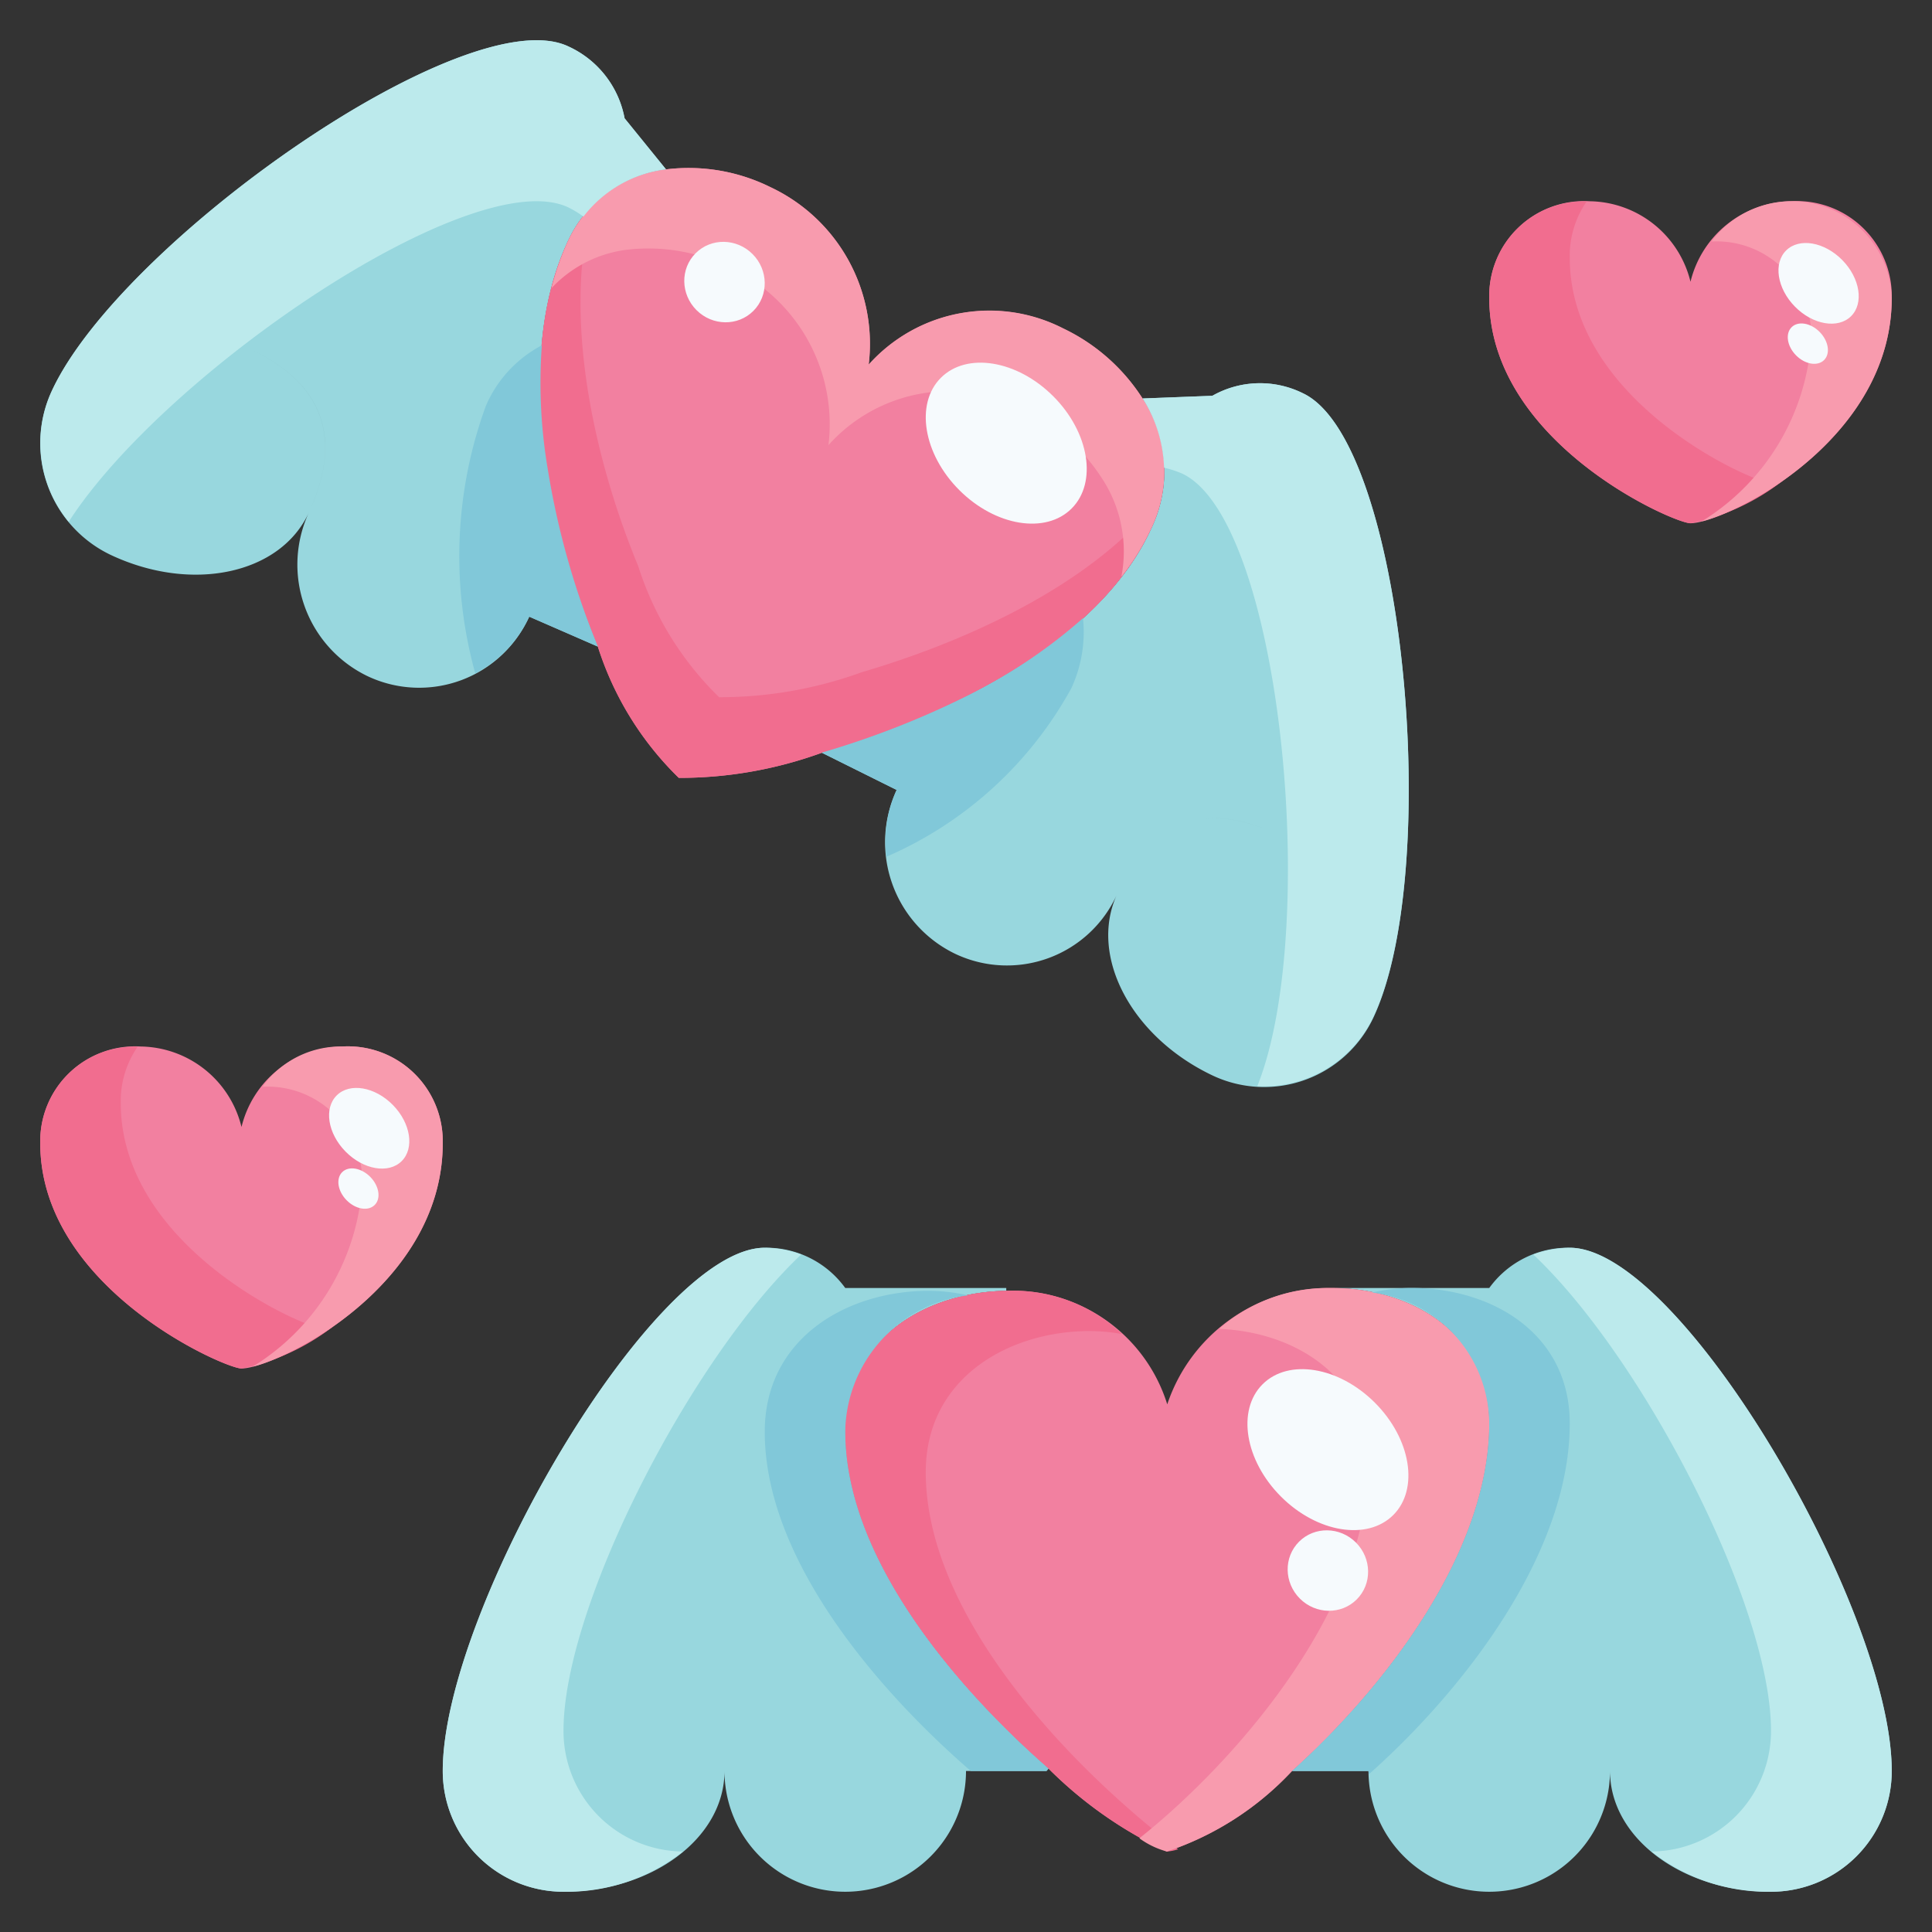 <svg height="512" viewBox="0 0 48 48" width="512" xmlns="http://www.w3.org/2000/svg"><rect x="0" y="0" width="48" height="48" fill="#333333" stroke="none"/><g id="_21-heart_flying" data-name="21-heart flying"><path d="m21 32h4v.07c-1.99.03-3.98 1.19-4 3.47-.02 3.16 2.76 6.4 5.05 8.4l-.05.06h-2a3 3 0 0 1 -6 0c0 1.66-1.79 3-4 3a3 3 0 0 1 -3-3c0-4 5.24-13 8-13a2.415 2.415 0 0 1 2 1z" fill="#98d7de"/><path d="m40 44a3 3 0 0 1 -6 0h-1.9c2.28-2.05 4.88-5.39 4.9-8.6.02-2.27-1.94-3.4-3.92-3.4h3.92a2.415 2.415 0 0 1 2-1c2.76 0 8 9 8 13a3 3 0 0 1 -3 3c-2.21 0-4-1.34-4-3z" fill="#98d7de"/><path d="m32.1 44a7.494 7.494 0 0 1 -3.11 2 10.345 10.345 0 0 1 -2.94-2.06c-2.29-2-5.07-5.24-5.05-8.4.02-2.28 2.01-3.44 4-3.47h.03a4.016 4.016 0 0 1 3.97 2.82 4.231 4.231 0 0 1 4-2.89h.08c1.98 0 3.94 1.13 3.92 3.4-.02 3.21-2.62 6.55-4.9 8.6z" fill="#f280a0"/><path d="m34.206 13.005c-.445-1.641-1.067-2.872-1.834-3.234a2.4 2.4 0 0 0 -2.251.062l-1.733.067a3.284 3.284 0 0 1 .228 3.2c-1.325 2.942-5.244 4.73-8.2 5.6l1.862.926a3.075 3.075 0 0 0 1.459 4.074 3 3 0 0 0 4.015-1.48q1.277-2.772 4.015-1.48-2.739-1.292-4.015 1.48c-.706 1.532.356 3.543 2.374 4.5a3 3 0 0 0 4.015-1.479c1.184-2.581 1.085-8.482.065-12.236z" fill="#98d7de"/><path d="m14.073 6.078a3.081 3.081 0 0 1 2.474-1.87l-1.029-1.269a2.458 2.458 0 0 0 -1.4-1.787c-2.518-1.19-11.131 4.87-12.834 8.567a3.074 3.074 0 0 0 1.461 4.065c2.018.953 4.222.484 4.928-1.049q1.276-2.772-1.461-4.065 2.738 1.293 1.461 4.065a3.075 3.075 0 0 0 1.461 4.065 3 3 0 0 0 4.015-1.48l1.706.744c-1.187-2.871-2.115-7.025-.782-9.986z" fill="#98d7de"/><path d="m16.547 4.208a3.081 3.081 0 0 0 -2.474 1.87c-1.333 2.961-.405 7.115.782 9.987a7.884 7.884 0 0 0 2.011 3.261 10.339 10.339 0 0 0 3.548-.622c2.958-.873 6.877-2.661 8.2-5.6a3.284 3.284 0 0 0 -.228-3.2 4.783 4.783 0 0 0 -1.975-1.743 4.023 4.023 0 0 0 -4.83.9 4.3 4.3 0 0 0 -2.439-4.411 4.58 4.58 0 0 0 -2.595-.442" fill="#f280a0"/><path d="m42 13c-.417 0-5-2-5-5.6a2.358 2.358 0 0 1 2.5-2.4 2.617 2.617 0 0 1 2.5 2 2.617 2.617 0 0 1 2.5-2 2.358 2.358 0 0 1 2.5 2.4c0 3.6-4.167 5.6-5 5.6z" fill="#f280a0"/><path d="m39 6.4a2.365 2.365 0 0 1 .42-1.394 2.345 2.345 0 0 0 -2.42 2.394c0 3.6 4.583 5.6 5 5.6a5.49 5.49 0 0 0 2.278-1.046 1.322 1.322 0 0 1 -.278.046c-.417 0-5-2-5-5.6z" fill="#f16d8f"/><path d="m47 7.4a2.484 2.484 0 0 0 -4.476-1.4 2.353 2.353 0 0 1 2.476 2.4 5.735 5.735 0 0 1 -2.722 4.554c1.222-.301 4.722-2.254 4.722-5.554z" fill="#f89bae"/><ellipse cx="45.18" cy="7.026" fill="#f6fafd" rx=".825" ry="1.148" transform="matrix(.713 -.701 .701 .713 8.044 33.701)"/><ellipse cx="44.913" cy="8.524" fill="#f6fafd" rx=".413" ry=".574" transform="matrix(.713 -.701 .701 .713 6.917 33.944)"/><path d="m6 34c-.417 0-5-2-5-5.6a2.358 2.358 0 0 1 2.5-2.4 2.617 2.617 0 0 1 2.5 2 2.617 2.617 0 0 1 2.5-2 2.358 2.358 0 0 1 2.5 2.4c0 3.6-4.167 5.6-5 5.6z" fill="#f280a0"/><path d="m3 27.4a2.365 2.365 0 0 1 .42-1.394 2.345 2.345 0 0 0 -2.42 2.394c0 3.6 4.583 5.6 5 5.6a5.49 5.49 0 0 0 2.278-1.046 1.322 1.322 0 0 1 -.278.046c-.417 0-5-2-5-5.6z" fill="#f16d8f"/><path d="m11 28.4a2.358 2.358 0 0 0 -2.5-2.4 2.377 2.377 0 0 0 -1.976 1 2.353 2.353 0 0 1 2.476 2.4 5.735 5.735 0 0 1 -2.722 4.554c1.222-.301 4.722-2.254 4.722-5.554z" fill="#f89bae"/><ellipse cx="9.18" cy="28.026" fill="#f6fafd" rx=".825" ry="1.148" transform="matrix(.713 -.701 .701 .713 -17.019 14.484)"/><ellipse cx="8.913" cy="29.524" fill="#f6fafd" rx=".413" ry=".574" transform="matrix(.713 -.701 .701 .713 -18.146 14.727)"/><path d="m23 36.54c.02-2.28 2.01-3.44 4-3.47h.03a4.574 4.574 0 0 1 .845.074 3.9 3.9 0 0 0 -2.845-1.074h-.03c-1.99.03-3.98 1.19-4 3.47-.02 3.16 2.76 6.4 5.05 8.4a10.345 10.345 0 0 0 2.94 2.06 1.031 1.031 0 0 0 .279-.056c-.376-.287-.787-.62-1.219-1-2.29-2.004-5.07-5.244-5.05-8.404z" fill="#f16d8f"/><path d="m33.08 32h-.08a4.066 4.066 0 0 0 -2.709 1.015c1.9.078 3.728 1.2 3.709 3.385-.02 3.21-2.62 6.55-4.9 8.6-.271.245-.535.466-.792.672a2.071 2.071 0 0 0 .682.328 7.494 7.494 0 0 0 3.11-2c2.28-2.05 4.88-5.39 4.9-8.6.02-2.27-1.94-3.4-3.92-3.4z" fill="#f89bae"/><ellipse cx="33" cy="36" fill="#f6fafd" rx="1.65" ry="2.297" transform="matrix(.707 -.707 .707 .707 -15.791 33.895)"/><ellipse cx="33" cy="39" fill="#f6fafd" rx=".985" ry="1.014" transform="matrix(.707 -.707 .707 .707 -17.913 34.778)"/><path d="m14 43c0-3.123 3.191-9.276 5.906-11.832a2.687 2.687 0 0 0 -.906-.168c-2.76 0-8 9-8 13a3 3 0 0 0 3 3 4.643 4.643 0 0 0 2.967-1 2.994 2.994 0 0 1 -2.967-3z" fill="#bceaec"/><path d="m39 31a2.687 2.687 0 0 0 -.906.168c2.715 2.556 5.906 8.709 5.906 11.832a2.994 2.994 0 0 1 -2.967 3 4.643 4.643 0 0 0 2.967 1 3 3 0 0 0 3-3c0-4-5.24-13-8-13z" fill="#bceaec"/><path d="m26.05 43.94c-2.29-2-5.07-5.24-5.05-8.4a3.463 3.463 0 0 1 3.051-3.357 4.486 4.486 0 0 0 -1.021-.113h-.03c-1.99.03-3.98 1.19-4 3.47-.02 3.16 2.76 6.4 5.05 8.4l.07.06h1.88z" fill="#81c8d9"/><path d="m39 35.4c.02-2.27-1.94-3.4-3.92-3.4h-.08a4.58 4.58 0 0 0 -.914.113 3.3 3.3 0 0 1 2.914 3.287c-.02 3.21-2.62 6.55-4.9 8.6h1.9c0 .027.007.053.008.08.031-.027.061-.052.092-.08 2.28-2.05 4.88-5.39 4.9-8.6z" fill="#81c8d9"/><path d="m21.414 16.7a10.339 10.339 0 0 1 -3.548.622 7.884 7.884 0 0 1 -2.011-3.261c-1.049-2.534-1.889-6.071-1.155-8.903a3.258 3.258 0 0 0 -.63.92c-1.333 2.961-.405 7.115.782 9.987a7.884 7.884 0 0 0 2.011 3.261 10.339 10.339 0 0 0 3.548-.622c2.958-.873 6.877-2.661 8.2-5.6a3.6 3.6 0 0 0 .244-.767c-1.713 2.214-4.922 3.623-7.441 4.363z" fill="#f16d8f"/><path d="m28.388 9.9a4.783 4.783 0 0 0 -1.975-1.743 4.023 4.023 0 0 0 -4.83.9 4.3 4.3 0 0 0 -2.441-4.407 4.58 4.58 0 0 0 -2.595-.442 3.081 3.081 0 0 0 -2.474 1.87 6.772 6.772 0 0 0 -.37 1.08 3.086 3.086 0 0 1 1.844-.95 4.58 4.58 0 0 1 2.595.442 4.3 4.3 0 0 1 2.441 4.409 4.023 4.023 0 0 1 4.83-.9 4.783 4.783 0 0 1 1.975 1.741 3.3 3.3 0 0 1 .472 2.43 6.215 6.215 0 0 0 .756-1.233 3.284 3.284 0 0 0 -.228-3.197z" fill="#f89bae"/><path d="m34.206 13.005c-.445-1.641-1.067-2.872-1.834-3.234a2.4 2.4 0 0 0 -2.251.062l-1.733.067a3.408 3.408 0 0 1 .532 1.72 2.543 2.543 0 0 1 .452.147c.767.362 1.389 1.593 1.834 3.234.99 3.645 1.109 9.3.031 11.985a3.011 3.011 0 0 0 2.9-1.757c1.188-2.569 1.089-8.47.069-12.224z" fill="#bceaec"/><path d="m14.118 5.152a2.555 2.555 0 0 1 .378.229 3.064 3.064 0 0 1 2.051-1.173l-1.029-1.269a2.458 2.458 0 0 0 -1.4-1.787c-2.518-1.19-11.131 4.87-12.834 8.567a3.081 3.081 0 0 0 .423 3.245c2.384-3.705 10.054-8.924 12.411-7.812z" fill="#bceaec"/><path d="m26.906 15.359a13.173 13.173 0 0 1 -2.978 1.979 21.857 21.857 0 0 1 -3.514 1.362l.886.441.976.485a3.073 3.073 0 0 0 -.254 1.66 9.577 9.577 0 0 0 4.594-4.186 3.3 3.3 0 0 0 .29-1.741z" fill="#81c8d9"/><path d="m13.607 11.643a12.835 12.835 0 0 1 -.145-3.064 3.073 3.073 0 0 0 -1.389 1.5 10.881 10.881 0 0 0 -.265 6.65 3.016 3.016 0 0 0 1.341-1.407l.436.19 1.27.554a19.877 19.877 0 0 1 -1.248-4.423z" fill="#81c8d9"/><g fill="#f6fafd"><ellipse cx="25" cy="11" rx="1.65" ry="2.297" transform="matrix(.707 -.707 .707 .707 -.452 20.908)"/><ellipse cx="18" cy="7" rx=".985" ry="1.014" transform="matrix(.707 -.707 .707 .707 .325 14.785)"/></g></g></svg>